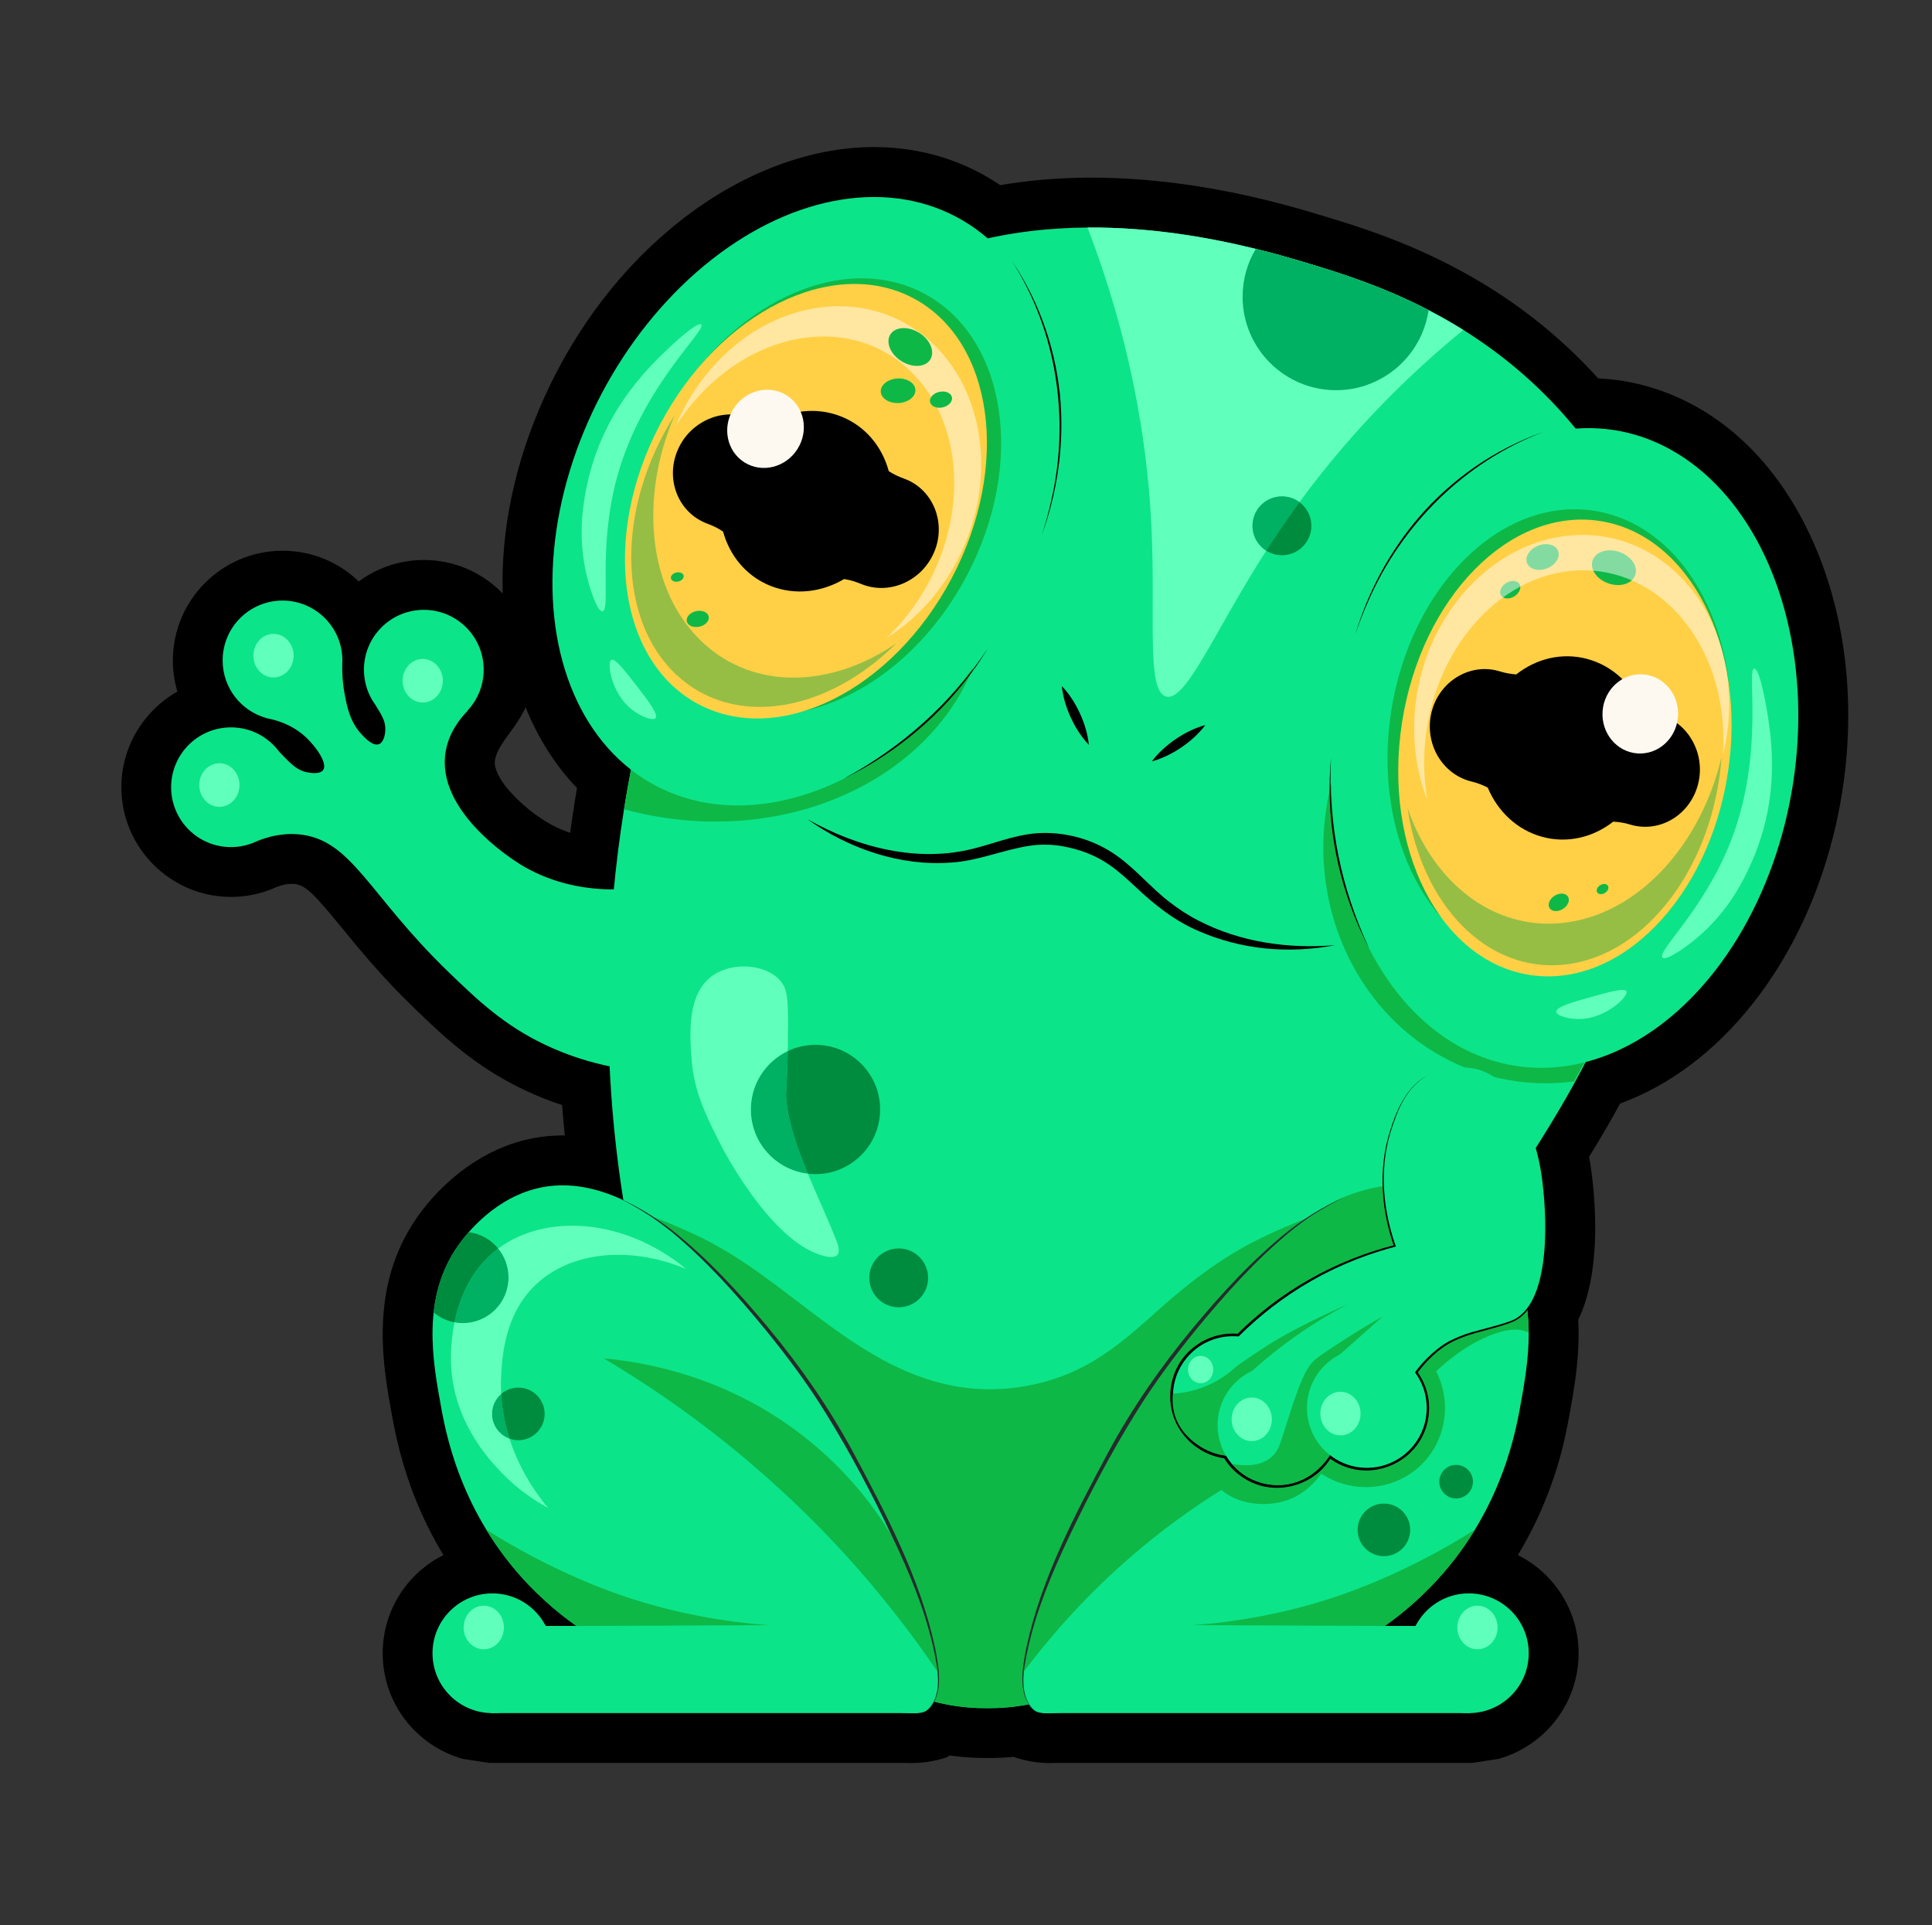 <?xml version="1.0" encoding="UTF-8"?>
<svg xmlns="http://www.w3.org/2000/svg" viewBox="0 0 1124 1120">
  <rect x="0" y="0" width="1124" height="1120" fill="#333333" stroke="none"/>
  <defs>
    <style>
      .cls-1 {
        fill: #008c3e;
      }

      .cls-1, .cls-2, .cls-3, .cls-4, .cls-5, .cls-6, .cls-7, .cls-8, .cls-9, .cls-10, .cls-11 {
        stroke-width: 0px;
      }

      .cls-2 {
        fill: #fff;
        opacity: .49;
      }

      .cls-3 {
        fill: #ffd046;
      }

      .cls-4 {
        fill: #0da841;
        opacity: .43;
      }

      .cls-5 {
        fill: #0eb847;
      }

      .cls-6 {
        fill: #0ce489;
      }

      .cls-7 {
        fill: #61ffbc;
      }

      .cls-8 {
        fill: #262c2c;
      }

      .cls-9 {
        fill: #00b063;
      }

      .cls-10 {
        /*fill: #2c2e30;*/
      }

      .cls-11 {
        fill: #fdf9f1;
      }
    </style>
  </defs>
  <g id="contour">
    <path class="cls-11" d="M1042.61,327.35c-18.43-45.2-49.82-76.14-88.38-87.12-9.85-2.8-20.01-4.22-30.2-4.22-.52,0-1.03,0-1.55.01-18.41-21.41-40.02-39.94-64.26-55.09-6.78-4.24-13.89-8.29-21.12-12.04-26.86-13.92-51.26-21.76-72.01-28-7.12-2.15-17.87-5.39-31.37-8.71-34.46-8.5-67.65-12.82-98.65-12.82-.82,0-1.65,0-2.47,0-18.95.14-37.26,1.93-54.51,5.33-8.58-6.59-18.04-11.86-28.21-15.7-13.04-4.93-26.99-7.43-41.47-7.43-33.24,0-69.08,13.52-100.92,38.06-32.23,24.84-58.72,59.07-76.61,98.98-18.75,41.83-26.01,85.11-20.98,125.16,4.63,36.88,19.81,68.19,43.02,89.14-.97,5.34-1.88,10.66-2.72,15.89-1.85,11.54-3.44,23.28-4.75,35.02-13.49-1.5-25.79-5.68-36.66-12.47-7.62-4.76-14.74-10.48-21-16.93-6.66-6.85-12.95-15.06-15.23-24.52-2.61-10.84,2.19-20.58,8.38-29.23,3.38-4.73,7.03-9.32,9.68-14.52,2.7-5.31,3.79-10.49,3.79-16.51,0-26.37-21.45-47.83-47.83-47.83-16.39,0-30.89,8.29-39.51,20.9-7.89-15.58-24.07-26.28-42.69-26.28-26.37,0-47.83,21.45-47.83,47.83,0,9.82,3.04,19.13,8.32,26.88-21.81,4.44-38.28,23.76-38.28,46.87,0,26.37,21.45,47.83,47.83,47.83,5.96,0,11.8-1.1,17.35-3.26l.35-.14.06-.03c.93-.37,1.79-.74,2.61-1.13,5.06-2.03,10.06-3.05,14.86-3.05,1.13,0,2.27.06,3.38.17,13.25,1.36,21.34,10.63,38.36,31.47,10.01,12.25,22.47,27.5,39.97,44.45,16.71,16.18,33.99,32.92,60.76,45.52,9.58,4.51,19.66,8.18,30.07,10.95.56,9.16,1.3,18.3,2.2,27.43.45,4.57.95,9.13,1.49,13.69.13,1.14.27,2.28.41,3.42.04.29.29.92.05,1.17-.26.26-1.41,0-1.78,0-1.35-.07-2.7-.12-4.06-.15-2.3-.05-4.6-.06-6.89,0-2.24.05-4.49.27-6.72.29-4.5.03-9.01.44-13.44,1.27-25.93,4.81-43.95,22.46-52.36,32.54l-.58.7c-1.56,1.89-3.05,3.84-4.46,5.82-.71,1-1.42,2.05-2.23,3.31l-.15.24c-.63.99-1.26,2.01-1.84,3l-.26.44c-.61,1.05-1.19,2.1-1.7,3.07l-.11.21c-1.75,3.33-3.32,6.82-4.66,10.39l-.06.15c-.41,1.09-.8,2.21-1.18,3.35l-.03.1c-1.11,3.37-2.05,6.87-2.79,10.39l-.09.41c-.2.95-.38,1.91-.55,2.85l-.13.76c-.15.85-.28,1.7-.4,2.54l-.13.86c-.12.89-.23,1.77-.33,2.65-2.48,21.63,1.37,42.7,4.47,59.63,3.31,18.13,9.81,45.66,27.92,75.44.12.2,1.19,1.91,1.19,1.91.68,1.08,1.36,2.17,2.07,3.25.16.24.7,1.06.7,1.06.72,1.09,1.45,2.18,2.2,3.28.17.24.76,1.07.76,1.07.76,1.09,1.53,2.18,2.33,3.27.18.25,1.22,1.64,1.22,1.64.46.63.93,1.26,1.41,1.89-25.09,1.44-45.06,22.3-45.06,47.75,0,12.57,4.84,24.45,13.64,33.43,5.72,5.85,12.71,10.06,20.35,12.35,4.37.67,8.74,1.35,13.11,2.02.24,0,.48.01.72.01s.48,0,.7-.01h240.57c.36.02.72.04,1.09.05,5.44.19,10.53-.6,15.18-1.97,1.57-.96,3.05-2.07,4.42-3.31,5.94,1.14,12.03,1.87,18.12,2.19,2.39.12,4.74.19,7,.19h.93s.89,0,.89,0c1.98,0,4.07-.05,6.19-.15,4.14-.19,8.29-.57,12.41-1.15,1.01.82,2.07,1.56,3.15,2.23,4.65,1.38,9.72,2.17,15.12,1.97.34-.01.68-.03,1.02-.05h240.58c.24,0,.48.01.72.01s.48,0,.7-.01l13.13-2.02c7.64-2.3,14.63-6.5,20.35-12.35,8.79-8.99,13.64-20.86,13.64-33.43,0-25.44-19.97-46.31-45.06-47.75,1.83-2.4,3.63-4.88,5.49-7.57l.13-.19c.94-1.36,1.85-2.72,2.76-4.1l.12-.18c.88-1.34,1.72-2.68,2.55-4.02l.36-.57c.16-.26.32-.51.46-.78,20.21-33.2,25.82-63.87,27.94-75.46,2.51-13.74,5.35-29.31,5.25-46.02-.02-3.64-.2-7.24-.52-10.76.12-.2.23-.4.34-.59.55-.97,1.08-1.99,1.58-3.02,5.52-11.46,8.29-27.36,8.25-47.31-.04-14.85-1.64-27.42-2.59-33.62l-.02-.15c-.19-1.22-.79-4.8-1.94-9.67,12.16-19.44,19.16-32.16,23.96-41.21,57.21-17.86,104.48-77.56,121.36-154.02,11.32-51.27,7.71-103.66-10.17-147.5Z"/>
    <path class="cls-10" d="M1057.43,321.31c-20.33-49.86-55.42-84.11-98.82-96.46-9.41-2.68-19.07-4.25-28.8-4.7-18.38-20.34-39.58-38.08-63.1-52.78-7.14-4.47-14.63-8.73-22.24-12.68-28.08-14.56-53.31-22.66-74.77-29.12-7.27-2.19-18.25-5.5-32.14-8.93-35.71-8.81-70.19-13.28-102.48-13.28-.87,0-1.73,0-2.59,0-17.42.13-34.4,1.59-50.57,4.36-8.21-5.58-17.05-10.18-26.37-13.7-14.85-5.62-30.71-8.46-47.13-8.46-36.76,0-76.07,14.7-110.69,41.39-34.31,26.45-62.47,62.8-81.44,105.1-16.82,37.52-24.93,76.25-23.83,113.23-11.61-12-27.88-19.48-45.86-19.48-13.82,0-27.05,4.48-37.89,12.48-11.69-11.31-27.43-17.86-44.31-17.86-35.19,0-63.83,28.63-63.83,63.83,0,6.18.89,12.27,2.63,18.1-19.64,11.08-32.59,32.18-32.59,55.64,0,35.19,28.63,63.83,63.83,63.83,7.96,0,15.74-1.46,23.07-4.32l.89-.35.12-.05c.91-.37,1.76-.74,2.6-1.12,3.03-1.17,5.91-1.77,8.56-1.77.59,0,1.18.03,1.75.09,6.34.65,11.58,6.06,27.61,25.68,10.27,12.57,23.05,28.21,41.23,45.81,16.83,16.3,35.9,34.77,65.07,48.5,6.99,3.29,14.25,6.18,21.69,8.64.43,5.62.93,11.26,1.48,16.85.03.25.05.51.08.76-.64.03-1.23.06-1.75.06-5.48.03-10.95.55-16.26,1.53-30.87,5.72-51.92,26.28-61.74,38.03l-.64.77c-1.79,2.18-3.52,4.44-5.16,6.73-.85,1.2-1.68,2.43-2.62,3.89l-.18.29c-.75,1.17-1.48,2.35-2.19,3.57l-.28.47c-.7,1.21-1.4,2.46-1.97,3.55l-.17.31c-2.06,3.92-3.9,8.03-5.5,12.29l-.04.1c-.48,1.28-.94,2.6-1.37,3.9l-.05.15c-1.29,3.92-2.39,7.99-3.27,12.17l-.08.41c-.23,1.1-.44,2.2-.64,3.33l-.14.82c-.17.98-.32,1.96-.46,2.9l-.15,1.01c-.14,1.01-.27,2.03-.38,3.01-2.75,23.99,1.34,46.35,4.62,64.33,3.53,19.31,10.46,48.65,29.8,80.57-21.01,10.51-35.33,32.24-35.33,57.12,0,16.78,6.46,32.63,18.2,44.62,7.54,7.71,16.94,13.41,27.18,16.49l1.07.32,15.17,2.34.97.03c.41.01.82.02,1.24.02.32,0,.64,0,.95-.01h239.89c.32.02.64.03.96.04.73.03,1.46.04,2.18.04,6.03,0,12.11-.89,18.09-2.65l2.04-.6s1.87-1.15,1.91-1.17c4.38.62,8.82,1.05,13.24,1.28,2.67.14,5.3.21,7.9.21h.86s.89,0,.89,0c2.22,0,4.55-.05,6.91-.16,2.54-.11,5.09-.3,7.64-.55l.62.38,2.03.6c5.96,1.77,12.03,2.66,18.04,2.66.73,0,1.47-.01,2.2-.04.3-.01.59-.02.88-.04h239.91c.32,0,.63.01.96.01.44,0,.87,0,1.29-.02l.93-.03,15.16-2.33,1.07-.32c10.24-3.08,19.64-8.78,27.18-16.49,11.74-11.99,18.2-27.84,18.2-44.62,0-24.89-14.33-46.63-35.34-57.13,0-.01.01-.02.02-.03,21.59-35.6,27.56-68.25,29.81-80.57,2.63-14.43,5.62-30.78,5.51-48.99-.02-2.42-.09-4.85-.22-7.25.01-.03.03-.06.04-.09,6.57-13.65,9.88-31.92,9.83-54.29-.04-15.9-1.76-29.39-2.79-36.08l-.02-.12c-.12-.78-.36-2.25-.75-4.25,8.25-13.4,13.91-23.37,18.07-31.04,28.77-10.48,55.36-30.51,77.25-58.25,23.02-29.17,39.83-65.64,48.62-105.45,12.01-54.41,8.11-110.17-10.98-156.99ZM304.89,413.39c.31-.61.61-1.23.9-1.85,7.29,17.98,17.4,33.91,29.9,46.92-.45,2.61-.88,5.22-1.29,7.8-.97,6.04-1.87,12.15-2.69,18.29-5.12-1.71-9.94-3.97-14.43-6.78-6.6-4.13-12.66-9.01-18-14.51-6.29-6.47-9.93-12.07-11.15-17.12-.67-2.79-.62-7.15,5.84-16.18.65-.91,1.31-1.81,1.98-2.72,2.93-4.01,6.26-8.56,8.95-13.86Z"/>
  </g>
  <g id="body">
    <path class="cls-6" d="M979.08,460.51c-2.06,14.48-5.09,25.91-8.63,37.75-19.61,65.62-47.61,119.05-50.45,124.41-10.83,20.44-40.25,74-145.57,212.74,0,0-108.98,142.59-175.12,156.01-9.71,1.97-18.26,2.44-24.84,2.38-6.58.06-15.12-.41-24.84-2.38-65.58-13.36-110.76-78.8-137.81-135.68-13.51-28.41-36.11-76.55-48.89-155.79-14.05-87.14-10.05-165.56.11-229.11,12.63-78.99,34.78-134.99,43.63-156.17,21.63-51.77,36.33-86.94,60.33-114.62,8.54-9.85,18.26-18.75,29.89-27.12,42.41-30.52,91.22-40.23,135.81-40.56,37.86-.28,72.67,6.2,97.91,12.43,13.15,3.24,23.7,6.42,30.73,8.54,17.87,5.38,42.81,13.12,69.78,27.1,6.64,3.44,13.4,7.26,20.21,11.52,20.96,13.1,42.36,30.33,62.01,53.38,44.24,51.89,57.16,106.92,60.98,124.09,3.7,16.6,10.68,49.39,4.76,91.08Z"/>
    <path class="cls-7" d="M851.33,191.96c-27,22.08-62.02,54.76-95.33,100.19-2.85-2.11-6.37-3.35-10.19-3.35-9.46,0-17.12,7.66-17.12,17.12,0,6.09,3.18,11.43,7.96,14.48-30.41,47.49-46.62,87.93-58.22,84.84-11.53-3.08-6.18-45.77-8.45-96.79-3.14-70.65-19.71-130.27-37.28-176.08,37.86-.28,72.67,6.2,97.91,12.43,13.15,3.24,23.7,6.42,30.73,8.54,17.87,5.38,42.81,13.12,69.78,27.1,6.64,3.44,13.4,7.26,20.21,11.52Z"/>
    <path class="cls-6" d="M522.09,925.95c-20.56,26.31-23.88,36.48-22.15,43.76-39.46-27.13-68.54-72.79-88.13-113.98-20.71-43.52-33.8-90.18-44.69-137.18,11.02,7.9,22.95,16.9,35.5,27.04,25.11,20.32,50.29,43.28,62.82,56.84,32.37,35.04,48.6,81.2,56.64,123.5Z"/>
    <path class="cls-6" d="M521.12,923.39c-22.8,29.91-23.86,38.97-20.66,46.63.01.02.01.03.02.06-39.73-27.08-68.99-72.98-88.67-114.34-21.53-45.25-34.82-93.89-45.98-142.78,11.87,8.61,24.96,18.62,38.79,30.09,24.49,20.32,49.04,43.28,61.27,56.84,31.56,35.04,47.39,81.2,55.23,123.5Z"/>
    <path class="cls-5" d="M595.44,972.82c20.87-30.79,41.79-55.59,59.76-74.74,12.3-13.11,33-33.98,61.27-56.84,26.55-21.48,51.73-38.16,73.36-50.97-22.04,2.01-73.34,9.81-120.42,48.66-2.16,1.78-4.3,3.61-4.3,3.61-24.3,21-37.85,42.66-42.03,49.65-3.15,5.26-13.94,23.85-21.46,50.63-3.34,11.88-5.14,22.22-6.18,29.99Z"/>
    <path class="cls-5" d="M812.36,693.47c-18.48,11.7-44.05,28.96-72.72,52.13-25.12,20.32-50.3,43.28-62.84,56.84-32.37,35.04-48.6,81.2-56.64,123.5,23.39,29.91,24.48,38.97,21.19,46.63-.33.78-.71,1.54-1.13,2.27-8.54,5.36-22.44,12.79-40.92,16.56-9.71,1.97-18.26,2.44-24.84,2.39-6.58.06-15.12-.41-24.83-2.39-18.1-3.69-34.65-11.34-49.69-21.7-1.73-7.28,1.59-17.46,22.15-43.76-8.03-42.3-24.27-88.46-56.64-123.5-12.54-13.56-37.72-36.53-62.82-56.84-12.55-10.14-24.49-19.14-35.5-27.04-1.26-5.43-2.49-10.85-3.69-16.28,13.21,4.19,28.01,9.79,43.66,17.32,51.03,24.54,88.64,74.62,145.95,86.37,21.45,4.4,44.05,2.36,64.55-5.22,22.08-8.16,38.83-22.87,55.99-38.3,17.78-15.98,36.65-30.5,58.11-41.18,1.14-.57,2.28-1.12,3.43-1.68,31-14.91,58.76-22.26,77.22-26.12Z"/>
    <path class="cls-5" d="M363.44,702.28c1.2,5.43,2.43,10.85,3.69,16.28-1.44-1.04-2.87-2.05-4.28-3.04-1.01-4.33-2.02-8.68-3-13.01-.1-.48-.22-.97-.32-1.45,1.28.39,2.58.8,3.91,1.22Z"/>
    <path class="cls-5" d="M362.92,699.95c.96,4.33,1.92,8.68,2.92,13.01-12.15-8.8-23.02-16.13-32.13-22.04,8.01,1.72,17.81,4.13,28.89,7.58.1.48.22.97.32,1.45Z"/>
    <path class="cls-1" d="M512.05,645.5c0,16.31-10.42,30.21-24.95,35.4v.02c-3.96,1.42-8.22,2.19-12.66,2.19-1.5,0-2.98-.09-4.44-.27-5.9-14.21-11.02-28.66-12.43-41.74-.76-7.06.31-6.66.71-29.58,4.9-2.34,10.37-3.64,16.16-3.64,9.4,0,18.01,3.46,24.58,9.15,8,6.9,13.03,17.1,13.03,28.46Z"/>
    <path class="cls-9" d="M831.12,180.44c-2.89,20.15-16.86,36.73-35.5,43.38v.05c-5.74,2.04-11.88,3.14-18.31,3.14-30.02,0-54.38-24.36-54.38-54.37,0-10.18,2.8-19.7,7.68-27.84,13.15,3.24,23.7,6.42,30.73,8.54,17.87,5.38,42.81,13.12,69.78,27.1Z"/>
    <path class="cls-1" d="M534.03,730.49c-2.99-2.59-6.91-4.16-11.19-4.16-9.45,0-17.12,7.67-17.12,17.12s7.67,17.12,17.12,17.12c2.02,0,3.96-.35,5.76-.99h0c6.61-2.37,11.36-8.7,11.36-16.13,0-5.17-2.3-9.81-5.93-12.96Z"/>
    <path class="cls-9" d="M756,292.15c-4.91,6.68-9.77,13.65-14.58,20.9-1.62,2.47-3.23,4.91-4.77,7.34-4.78-3.04-7.96-8.39-7.96-14.47,0-9.46,7.66-17.12,17.12-17.12,3.81,0,7.34,1.24,10.19,3.35Z"/>
    <path class="cls-1" d="M762.93,305.92c0,7.42-4.75,13.76-11.36,16.11v.02c-1.81.63-3.75.99-5.76.99-3.38,0-6.51-.98-9.16-2.65,1.54-2.43,3.15-4.87,4.77-7.34,4.81-7.25,9.67-14.22,14.58-20.9.35.27.68.53,1,.81,3.63,3.15,5.93,7.79,5.93,12.96Z"/>
    <circle class="cls-1" cx="524.02" cy="378.77" r="19.59"/>
    <path class="cls-5" d="M981.59,464.87c-2.66,16.85-6.91,33.32-12.3,49.48-9.54,28.67-22.63,56.31-36.57,83.2-5.51,10.61-11.17,21.16-16.97,31.61-14.48,1.92-29.45,1.36-44.39-2.06-71.39-16.33-115.09-91.49-97.62-167.87,3.56-15.59,9.4-30.03,17.04-42.99,29.81-50.54,87.05-78.71,143.87-65.72,14.72,3.36,28.25,9.23,40.32,17.1,3.68,10.64,6.34,21.69,7.82,33.13,2.75,21.27,2.14,42.96-1.2,64.13Z"/>
    <path class="cls-5" d="M997.72,475.18c-2.66,16.85-6.91,33.32-12.3,49.48-24.66,4.83-51.27,3.78-77.53-4.26-49.23-15.08-85.7-51.16-100.99-93.86-9.38-26.19-10.79-54.86-2.27-82.69,12.87-42.01,45.55-72.96,86.09-87.1,33.39,23.6,63.3,52.08,83.39,85.31,6.9,11.4,12.64,23.36,16.97,35.87,3.68,10.64,6.34,21.69,7.82,33.13,2.75,21.27,2.14,42.96-1.2,64.13Z"/>
    <path class="cls-5" d="M572.67,367.16c-16.45,78.22-105.03,125.93-197.83,106.51-3.99-.83-7.93-1.78-11.8-2.83,12.63-78.99,34.78-134.99,43.63-156.17,21.63-51.77,36.33-86.94,60.33-114.62,54.45,21.34,93.68,64.38,105,112.91.52,2.22.97,4.44,1.37,6.68,2.77,15.53,2.68,31.54-.7,47.52Z"/>
    <path class="cls-9" d="M470.01,682.85c-18.68-2.19-33.18-18.09-33.18-37.35,0-14.98,8.77-27.93,21.46-33.97-.4,22.92-1.47,22.52-.71,29.58,1.42,13.08,6.53,27.53,12.43,41.74Z"/>
    <path class="cls-7" d="M487.15,730.08c-1.98,2.25-6.96.86-8.75.37-30.74-8.58-58.86-63.99-58.86-63.99-9.35-18.43-15.92-31.72-17.27-51.16-.97-13.87-2.62-37.58,12.66-47.94,11.67-7.92,30.84-6.43,39.09,3.3,4.16,4.9,4.45,10.59,4.4,26.5-.01,5.62-.07,10.36-.14,14.37-12.69,6.04-21.46,18.99-21.46,33.97,0,19.26,14.5,35.16,33.18,37.35,5.76,13.9,12.27,27.57,16.81,39.52.66,1.75,2.1,5.7.33,7.71Z"/>
  </g>
  <g id="left_leg" data-name="left leg">
    <path class="cls-6" d="M315.84,690.66c-27.23,5.05-44.38,27.04-49.17,33.8-21.66,30.59-15.01,67-9.99,94.49,3.21,17.58,12.84,66.35,55.82,108.06,48.55,47.12,106.25,52.81,122.01,53.85,8.36,1.67,20.11,3.97,34.19,6.58,61.48,11.43,67.27,10.3,70.96,7.33,20.12-16.16-16.18-91.3-21.92-103.01h0c-6.76-16.08-17.73-39.54-34.44-65.9-17.33-27.32-94.34-148.76-167.47-135.2Z"/>
    <circle class="cls-6" cx="286.46" cy="961.85" r="34.83"/>
    <path class="cls-6" d="M534.27,996.66h-248.64v-50.7h197.94c28,0,50.7,22.7,50.7,50.7Z"/>
    <path class="cls-1" d="M316.86,822.6c0,8.45-6.86,15.3-15.3,15.3-1.81,0-3.54-.31-5.15-.89h0c-2.51-7.82-4.34-16.52-4.85-26,2.67-2.32,6.18-3.72,10-3.72,8.45,0,15.3,6.86,15.3,15.3Z"/>
    <path class="cls-1" d="M289.85,726.39c-.83.61-1.65,1.26-2.44,1.91-13.95,11.57-20.2,27.6-22.95,41.03-4.57-.83-8.73-2.86-12.17-5.73,1.45-13.36,5.58-26.73,14.38-39.16,1.22-1.72,3.23-4.41,6.02-7.57,6.89.86,12.96,4.39,17.17,9.51Z"/>
    <ellipse class="cls-7" cx="281.45" cy="946.86" rx="11.7" ry="12.68"/>
    <path class="cls-5" d="M335.33,945.99c37.27-.16,74.55-.32,111.82-.48-24.69-1.81-53.58-6.53-84.27-16.87-6.04-2.04-36.39-12.35-72.07-33.82-2.55-1.53-5.19-3.15-7.89-4.85,3.35,5.5,7.13,11.07,11.39,16.63,3.32,4.32,9.44,11.9,18.19,20.41,5.92,5.76,13.49,12.37,22.82,18.98Z"/>
    <path class="cls-5" d="M545.57,972.82c-20.87-30.79-41.79-55.59-59.76-74.74-12.3-13.11-33-33.98-61.27-56.84-26.55-21.48-51.73-38.16-73.36-50.97,22.04,2.01,73.34,9.81,120.42,48.66,2.16,1.78,4.3,3.61,4.3,3.61,24.3,21,37.85,42.66,42.03,49.65,3.15,5.26,13.94,23.85,21.46,50.63,3.34,11.88,5.14,22.22,6.18,29.99Z"/>
    <path class="cls-9" d="M295.87,743.22c0,14.67-11.9,26.57-26.57,26.57-1.65,0-3.27-.15-4.84-.45,2.75-13.44,9-29.46,22.95-41.03.8-.66,1.61-1.3,2.44-1.91,3.77,4.57,6.02,10.43,6.02,16.82Z"/>
    <path class="cls-9" d="M296.41,837c-5.91-2.11-10.15-7.77-10.15-14.4,0-4.62,2.05-8.77,5.3-11.58.51,9.47,2.34,18.17,4.85,25.98Z"/>
    <path class="cls-7" d="M291.64,798.98c-.28,4.14-.29,8.16-.08,12.04-3.25,2.81-5.3,6.96-5.3,11.58,0,6.64,4.24,12.3,10.15,14.4h0c6.64,20.64,18.01,35,22.5,40.33-7.16-3.85-17.35-10.34-27.28-20.74-6.82-7.16-27.68-29.03-29.19-62.61-.14-2.98-.43-12.8,2.01-24.65,1.57.3,3.19.45,4.84.45,14.67,0,26.57-11.9,26.57-26.57,0-6.4-2.25-12.25-6.02-16.82,27.63-20.58,73.49-17.68,109.33,11.89-32.82-13.67-67.55-10.26-87.96,9.61-17.27,16.81-18.85,40.11-19.59,51.08Z"/>
    <path class="cls-8" d="M537.2,996.66c12.39-8.47,8.44-25.63,5.77-38.06-5.01-22.38-13.91-43.62-23.73-64.29-11.78-24.84-24.57-49.22-39.09-72.57-10.36-16.78-22.25-32.65-34.68-47.95-16.78-20.42-34.47-40.35-54.89-57.21-4.02-3.24-8.4-6.45-12.68-9.34-5.97-3.92-12.79-7.79-19.45-10.94,6.51,2.83,14.07,6.75,19.51,10.33.11,0,.27.12.37.18,0,0,.21.13.21.13l.42.27c4.11,2.69,8.33,5.64,12.21,8.62,20.81,16.54,38.88,36.3,55.85,56.69,18.61,22.43,35.01,46.03,49.03,71.81,19.41,36.34,39.13,73.49,47.91,114.06,2.44,12.61,6,30.13-6.76,38.28h0Z"/>
  </g>
  <g id="right_leg" data-name="right leg">
    <path class="cls-6" d="M889.37,775.3c.09,15.51-2.66,30.58-5.05,43.65-3.21,17.58-12.85,66.35-55.83,108.06-48.55,47.12-106.24,52.81-122.01,53.85-8.37,1.67-20.11,3.96-34.19,6.59-61.49,11.42-67.27,10.29-70.96,7.33-5.17-4.16-6.63-12.2-5.82-22.08.03-.45.08-.91.13-1.37h0c.41-4.08,1.18-8.43,2.21-12.93.02-.06.03-.13.05-.18,6.21-27,21.76-59.13,25.35-66.45,2.87-6.82,6.49-14.96,10.98-24.08.81-1.64,1.65-3.31,2.51-5.01,5.68-11.17,12.59-23.62,20.95-36.8.13-.21.25-.41.39-.62,9.43-14.84,34.67-54.4,66.97-86.99.06-.06.12-.12.18-.18,14.65-14.75,30.73-28.06,47.44-36.98.01-.01.02-.01.03-.02,17.11-9.14,34.89-13.67,52.45-10.41,6.6,1.22,12.61,3.45,17.99,6.2.02.01.03.02.06.03.01,0,.02.01.03.01,16.77,8.62,27.46,22.45,31.08,27.55,11.36,16.05,14.93,33.71,15.04,50.84Z"/>
    <path class="cls-6" d="M772.72,701.07c17.11-9.14,34.89-13.67,52.45-10.41,6.63,1.23,12.65,3.46,18.05,6.23-17.96,16.71-40.69,44.68-52.12,39.19-9.46-4.54-.66-26.98-10.88-33.52-2.07-1.33-4.61-1.79-7.5-1.5Z"/>
    <circle class="cls-6" cx="854.55" cy="961.85" r="34.83"/>
    <path class="cls-6" d="M606.74,996.66h248.64s0-50.7,0-50.7h-197.94c-28,0-50.7,22.7-50.7,50.7Z"/>
    <ellipse class="cls-7" cx="859.56" cy="946.86" rx="11.7" ry="12.68"/>
    <path class="cls-5" d="M805.67,945.99c-37.27-.16-74.55-.32-111.82-.48,24.69-1.81,53.58-6.53,84.27-16.87,6.04-2.04,36.39-12.35,72.07-33.82,2.55-1.53,5.19-3.15,7.89-4.85-3.35,5.5-7.13,11.07-11.39,16.63-3.32,4.32-9.44,11.9-18.19,20.41-5.92,5.76-13.49,12.37-22.82,18.98Z"/>
    <path class="cls-5" d="M874.33,724.46c11.36,16.05,14.93,33.71,15.04,50.84-.39-.17-.8-.36-1.21-.52-4.3-1.69-9.86-2.05-19.59,1.54-14.77,5.45-26.56,15.36-33.04,21.5,9.44,18.46,5.59,40.95-9.22,54.93-15.5,14.62-39.54,16.64-57.62,4.61-3.03,4.33-9.28,11.7-19.59,15.36-12.68,4.49-28.87,2.47-38.51-5.87-8.79,5.47-17.75,11.5-26.79,18.16-38.31,28.2-67.02,59.41-88.29,87.68-.02.03-.06.08-.08.12.07-.48.14-.98.21-1.49h0c.53-3.8,1.24-8.15,2.21-12.93.02-.06.03-.13.05-.18.96-4.72,2.18-9.9,3.72-15.39,5.97-21.27,14-37.36,18.63-45.72,4.67-10.54,9.37-20.36,13.98-29.42,8.4-16.51,16.49-30.5,23.46-41.82.13-.21.25-.41.39-.62,16.81-27.3,35.8-57.5,66.97-86.99.06-.06.12-.12.18-.18,3.8-3.58,7.78-7.17,11.96-10.73,13.91-11.87,26.49-20.51,35.48-26.25.01-.01.02-.01.03-.02,6.57-3.8,12.39-6.02,16.52-7.33,6.95-2.21,23.69-7.32,42.58-1.6,4.95,1.5,8.83,3.38,11.34,4.72.02.01.03.02.06.03.01,0,.02.01.03.01,16.77,8.62,27.46,22.45,31.08,27.55Z"/>
    <path class="cls-8" d="M603.92,996.66c-12.76-8.15-9.19-25.69-6.76-38.27,8.78-40.57,28.5-77.72,47.91-114.06,14.02-25.78,30.42-49.38,49.03-71.81,16.97-20.4,35.04-40.15,55.85-56.69,4.03-3.11,9.31-6.78,13.05-9.16,6.29-3.94,12.87-7.41,19.67-10.37-6.66,3.15-13.47,7.01-19.45,10.94-4.29,2.9-8.66,6.11-12.68,9.34-20.42,16.87-38.11,36.79-54.89,57.21-12.44,15.3-24.32,31.17-34.68,47.95-14.52,23.35-27.3,47.73-39.09,72.57-9.81,20.67-18.71,41.91-23.73,64.29-2.69,12.46-6.61,29.59,5.77,38.06h0Z"/>
    <path class="cls-1" d="M815.13,878.49c-2.67-2.32-6.18-3.72-10-3.72-8.45,0-15.3,6.86-15.3,15.3s6.86,15.3,15.3,15.3c1.81,0,3.54-.31,5.15-.89h0c5.91-2.12,10.15-7.78,10.15-14.42,0-4.62-2.05-8.77-5.3-11.58Z"/>
    <path class="cls-1" d="M853.52,854.62c-.43-.37-.89-.7-1.37-.99-1.46-.88-3.18-1.38-5.02-1.38-5.4,0-9.78,4.38-9.78,9.78,0,1.64.4,3.17,1.12,4.53,1.62,3.13,4.9,5.27,8.67,5.27,1.16,0,2.27-.21,3.3-.58,1.89-.67,3.51-1.91,4.67-3.53,1.15-1.6,1.83-3.57,1.83-5.69,0-2.95-1.31-5.6-3.4-7.41Z"/>
  </g>
  <g id="left_hand" data-name="left hand">
    <path class="cls-6" d="M301.9,502.36c-4.99-3.12-48.3-30.96-42.64-65.01,1.82-10.92,8.09-18.97,12.77-23.81-.04,0-.08-.01-.13-.02,5.89-6.24,9.5-14.64,9.5-23.89,0-19.23-15.59-34.83-34.83-34.83s-34.83,15.59-34.83,34.83c0,6.14,1.59,11.9,4.38,16.91-.03,0-.06,0-.09-.01.15.21.31.44.49.7.57.98,1.19,1.92,1.85,2.83.05.08.1.16.15.24,3.34,5.42,5.38,8.74,5.63,12.8.2,3.26-.64,8.72-3.71,9.86-3.49,1.3-8.11-3.63-9.99-5.63-6.71-7.16-8.47-15.77-9.86-23.05-.85-4.45-1.65-10.63-1.46-18.1.04-.64.06-1.29.06-1.94,0-19.23-15.59-34.83-34.83-34.83s-34.83,15.59-34.83,34.83c0,15.94,10.72,29.38,25.34,33.51-.04.01-.08.03-.12.04.25.04.51.1.76.14.85.22,1.72.41,2.6.57,6.33,1.54,13.68,4.57,20.01,10.56,5.61,5.3,12.6,14.99,9.92,18.89-1.91,2.77-8.24,1.9-11.59.77-4.56-1.53-7.85-4.98-13.06-10.37-.36-.37-.69-.73-1.01-1.06-6.35-8.56-16.52-14.11-27.99-14.11-19.23,0-34.83,15.59-34.83,34.83s15.59,34.83,34.83,34.83c4.46,0,8.71-.85,12.63-2.37,0,0,0,0,0,0,.01,0,.03-.01.04-.02.84-.33,1.66-.68,2.47-1.07,5.82-2.38,14.61-4.96,24.81-3.91,30.39,3.13,40.17,35.09,86.04,79.51,17.58,17.02,32.94,31.65,57.25,43.1,26.73,12.59,51.85,15.48,68.6,15.98.17-36.72.34-73.44.51-110.16-10.77,2.61-49.5,10.6-84.89-11.52Z"/>
    <ellipse class="cls-7" cx="159.12" cy="381.46" rx="11.7" ry="12.68"/>
    <ellipse class="cls-7" cx="245.93" cy="396.05" rx="11.7" ry="12.68"/>
    <ellipse class="cls-7" cx="127.63" cy="456.74" rx="11.7" ry="12.68"/>
  </g>
  <g id="right_hand" data-name="right hand">
    <path class="cls-10" d="M831.34,625.2c-12.37,6.66-18.07,20.31-21.76,33.17-2.6,8.64-3.83,17.74-3.8,26.75,0,13.55,2.71,27.03,7.26,39.77.2.55-.13,1.17-.7,1.31-34.22,9.01-65.75,27.39-90.69,52.43-.33.33-.78.47-1.21.44-8.65-.85-17.55,1.86-24.23,7.38-13.97,11.05-16.27,32.78-4.85,46.46,5.39,6.74,13.48,11.25,22.06,12.19.55.06,1.01.38,1.27.81,2.95,4.96,7.19,9.17,12.22,12.03,15.57,9.08,36.41,3.34,45.19-12.39.47-.85,1.63-1.06,2.38-.45,9.33,7.64,22.84,9.4,33.89,4.62,19.49-8.11,26.47-33.59,13.79-50.51-.35-.47-.33-1.1,0-1.54,6.09-7.98,13.59-15.3,22.8-19.54,10.49-4.96,22.3-6.44,33.17-10.31,11.1-3.98,15.48-16.36,17.87-27.01,2.73-12.9,2.96-26.2,2.37-39.34-.32-6.59-.9-13.18-1.82-19.72,3.51,22.71,6.05,57.86-6.17,78.08-2.25,3.59-5.4,6.76-9.25,8.71-5.34,2.41-11.08,3.71-16.67,5.34-6.29,1.66-12.73,3.42-18.57,6.29-8.78,4.17-15.9,11.31-21.66,19.04,0,0,0-1.54,0-1.54,5.22,6.93,7.82,15.82,7.07,24.5-2.4,28.87-36.13,43.45-58.83,25.43,0,0,2.39-.46,2.39-.46-9.57,17.31-32.51,23.69-49.64,13.76-5.54-3.13-10.26-7.72-13.48-13.22l1.28.83c-9.47-1.08-18.37-6.09-24.27-13.52-12.47-15.14-9.92-38.84,5.48-50.97,7.33-6.01,17.09-8.94,26.5-7.97l-1.21.44c25.3-25.34,57.63-43.5,92.33-52.24,0,0-.7,1.31-.7,1.31-2.98-8.66-5.17-17.62-6.15-26.74-1.53-13.62-.49-27.65,3.71-40.72,3.93-12.87,10.01-26.55,22.63-32.91h0Z"/>
    <path class="cls-6" d="M831.34,625.2c-13.36,7.12-18.14,20.71-21.55,30.89-9.67,28.87-2.35,56,2.3,69.14-13.79,3.58-30.96,9.58-49.17,19.97-33.95,19.39-54.82,44.57-66.07,60.69,2.55,3.41,6.58,8.06,12.47,12.31,11.63,8.38,23.61,10.21,36.7,11.51,15.5,1.53,36.57,2.7,62.22,1.54,3.52-13.69,10.8-32.6,27.66-46.09,3.41-2.73,6.17-4.4,8.62-5.57,5.68-2.71,10.22-4.13,12.45-4.72,13.97-3.74,20.95-5.6,24.26-7.37,21.25-11.37,19.14-60.92,15.34-85.56,0-.06-.02-.1-.03-.17-.62-3.95-9.07-55.45-39.9-60.23-12.58-1.95-23.06,2.48-25.31,3.68Z"/>
    <circle class="cls-6" cx="717.23" cy="812.23" r="34.83"/>
    <path class="cls-5" d="M728.47,797.56c-2.32,14.38-4.65,23.03-6.92,28.58-1.55,3.8,2.09,11.63-2.17,17.34-1.38,1.85-3.01,3.01-4.17,3.7-3.48-.32-8.2-1.21-13.22-3.65-2.6-1.26-14.38-6.98-18.44-19.97-1.57-5.02-1.5-9.55-1.12-12.74,5.31-.31,13.87-1.52,23.14-6.21,6.11-3.09,10.68-6.75,13.83-9.73,0,0,6.06-4.33,16.64-11.27,15.22-9.98,37.88-20.3,48.14-24.84-8.84,4.66-18.55,10.38-28.68,17.41-10.44,7.24-19.42,14.54-27.04,21.38Z"/>
    <circle class="cls-6" cx="743.22" cy="829.13" r="34.83"/>
    <path class="cls-5" d="M778.68,788.8c-3.2,14.21-6.07,22.7-8.68,28.09-.79,1.64-4.73,9.57-3.24,17.18.02.11.04.2.06.28,1.42,6.66,5.39,10.78,6.98,12.26-1.1,1.75-10.13,15.64-27,17.29-12.18,1.2-21.38-4.69-22.79-5.62-3.44-2.27-5.84-4.76-7.38-6.59,6.03,1.1,16.42,2,23.25-4.11,3.55-3.18,4.69-6.97,5.95-10.95,7.95-25.05,12.03-37.7,17.57-43.98,2.32-2.63,8.08-6.36,19.59-13.83,8.74-5.66,16.2-9.98,21.41-12.87-8.58,7.62-17.16,15.24-25.73,22.85Z"/>
    <circle class="cls-6" cx="795.2" cy="819.14" r="34.83"/>
    <ellipse class="cls-7" cx="728.24" cy="825.74" rx="11.7" ry="12.68"/>
    <ellipse class="cls-7" cx="698.51" cy="796.8" rx="7.33" ry="7.94"/>
    <ellipse class="cls-7" cx="779.84" cy="822.41" rx="11.7" ry="12.68"/>
  </g>
  <g id="eyes">
    <g>
      <ellipse class="cls-6" cx="910.4" cy="435.15" rx="187.16" ry="134.33" transform="translate(341.56 1268.58) rotate(-81.23)"/>
      <ellipse class="cls-5" cx="907.16" cy="429.29" rx="133.63" ry="98.93" transform="translate(345.67 1261.13) rotate(-81.31)"/>
      <ellipse class="cls-3" cx="910.4" cy="435.15" rx="133.62" ry="95.91" transform="translate(341.56 1268.58) rotate(-81.23)"/>
      <path class="cls-10" d="M988.2,454.95c3.63-16.77-5.8-33.82-21.45-38.79-.75-.24-1.5-.44-2.25-.62-3.17-.75-6.24-1.85-9.14-3.29-5.76-13.9-17.08-24.85-31.83-28.85-14.76-4-29.8-.21-41.42,8.98-3.21-.22-6.41-.82-9.53-1.78-.74-.23-1.49-.43-2.25-.6-16-3.61-32.3,6.46-37.1,22.91-5.27,18.1,4.85,36.91,22.12,41.59.3.08.6.16.9.23,3.25.78,6.35,1.97,9.29,3.51,5.79,13.8,17.06,24.66,31.75,28.64,14.68,3.98,29.65.25,41.25-8.84,3.29.15,6.57.68,9.77,1.66.3.09.59.18.89.26,17.27,4.69,35.01-6.56,39-25.01Z"/>
      <path class="cls-4" d="M1001.59,440.31c-4.46,62.78-43.4,115.6-91.14,120.87-45.24,4.99-83.21-34.44-91.58-91.1,14.88,43.45,49.92,71.33,90.56,66.85,43.48-4.8,80.04-45.15,92.17-96.62Z"/>
      <ellipse class="cls-5" cx="897.45" cy="324.08" rx="9.7" ry="7.09" transform="translate(-56.41 348.63) rotate(-21.33)"/>
      <ellipse class="cls-5" cx="938.97" cy="330.29" rx="9.69" ry="13.12" transform="translate(320.42 1110.13) rotate(-70.96)"/>
      <ellipse class="cls-5" cx="878.62" cy="343.1" rx="6.31" ry="4.55" transform="translate(-48.94 514.32) rotate(-31.79)"/>
      <ellipse class="cls-5" cx="906.86" cy="525" rx="6.31" ry="4.55" transform="translate(-140.53 556.48) rotate(-31.79)"/>
      <ellipse class="cls-5" cx="932.33" cy="517.28" rx="3.67" ry="2.64" transform="translate(-132.64 568.74) rotate(-31.79)"/>
      <path class="cls-2" d="M1002.39,439.15c.25-3.7.33-7.42.25-11.19-1.21-57.98-41.15-100.86-89.23-95.77-48.07,5.08-86.05,56.2-84.85,114.17.14,6.59.77,12.99,1.87,19.14-4.68-11.84-7.39-25.05-7.69-39.18-1.21-57.98,38.84-109.32,89.43-114.66,50.6-5.35,92.61,37.31,93.82,95.28.23,11.07-1.04,21.9-3.61,32.22Z"/>
      <ellipse class="cls-11" cx="954.34" cy="415.37" rx="23.05" ry="21.99" transform="translate(468.69 1335.94) rotate(-85.71)"/>
      <path class="cls-7" d="M1020.6,388.97c-4.71.39,6.3,49.01-13.56,100.23-15.58,40.19-43.3,64.28-39.83,67.92.85.89,3.45.48,10.78-4.44,14-9.39,25.66-22.17,34.14-37.15,7.27-12.84,14.26-29.45,17.22-49.22,3.04-20.35.85-37.54-.09-44.55-1.44-10.7-5.49-33.05-8.67-32.79Z"/>
      <path class="cls-7" d="M924.32,580.42c-8.78,2.46-19.08,5.35-18.92,8.2.14,2.39,7.6,4.41,14.01,4.22,15.08-.43,28.14-13.15,26.84-16.1-.97-2.2-10.19.38-21.94,3.68Z"/>
      <path class="cls-10" d="M774.37,440.81c-2.04,38.08,5.94,76.35,22.13,110.83-2.21-4.22-4.23-8.55-6.16-12.91-13.27-30.64-19.12-64.63-15.97-97.92h0Z"/>
      <path class="cls-10" d="M897.78,251.39c-45.63,17.22-82.41,53.93-101.8,98.45-2.84,6.32-5.34,12.8-7.52,19.39,7.44-24.99,20.03-48.46,37.01-68.27,19.29-22.39,44.38-39.84,72.31-49.58h0Z"/>
      <ellipse class="cls-6" cx="468.86" cy="291.6" rx="187.16" ry="134.33" transform="translate(-7.89 570.11) rotate(-62.17)"/>
      <ellipse class="cls-5" cx="474.96" cy="288.83" rx="133.63" ry="98.93" transform="translate(-2.55 573.41) rotate(-62.1)"/>
      <ellipse class="cls-3" cx="468.86" cy="291.6" rx="133.62" ry="95.91" transform="translate(-7.89 570.11) rotate(-62.17)"/>
      <path class="cls-10" d="M394.59,261.12c7.08-15.63,24.82-23.69,40.35-18.36.74.25,1.47.53,2.17.84,2.99,1.29,6.11,2.23,9.3,2.81,12.92-7.73,28.52-9.77,42.76-4.18,14.23,5.58,24.05,17.6,27.9,31.9,2.71,1.73,5.64,3.16,8.71,4.25.73.26,1.45.55,2.16.86,15,6.64,22.08,24.44,16.12,40.51-6.56,17.68-25.89,26.74-42.56,20.21-.29-.11-.58-.23-.86-.35-3.07-1.31-6.28-2.21-9.56-2.72-12.88,7.63-28.4,9.62-42.56,4.07-14.16-5.56-23.96-17.48-27.85-31.68-2.73-1.84-5.68-3.37-8.83-4.49-.29-.1-.58-.21-.87-.33-16.66-6.54-24.2-26.14-16.4-43.33Z"/>
      <path class="cls-4" d="M392.58,241.39c-33.84,53.06-34.08,118.69,1.11,151.37,33.35,30.98,87.33,21.96,127.84-18.54-37.85,26.02-82.61,27.51-112.56-.31-32.04-29.78-37.34-83.97-16.39-132.52Z"/>
      <path class="cls-2" d="M393.29,247.61c2.01-3.11,4.16-6.16,6.47-9.13,35.54-45.83,93.17-56.44,128.73-23.7,35.56,32.74,35.58,96.42.05,142.25-4.04,5.21-8.36,9.97-12.91,14.25,10.81-6.72,20.87-15.71,29.53-26.88,35.54-45.83,33.99-110.92-3.44-145.38-37.44-34.46-96.59-25.26-132.13,20.57-6.79,8.75-12.22,18.2-16.31,28.02Z"/>
      <ellipse class="cls-11" cx="445.38" cy="249.53" rx="23.05" ry="21.99" transform="translate(-3.54 492.62) rotate(-57.7)"/>
      <path class="cls-7" d="M407.92,188.83c3.55,3.12-34.28,35.59-48.87,88.55-11.45,41.55-3.56,77.42-8.52,78.28-1.21.21-3.05-1.68-6.01-9.99-5.64-15.89-7.38-33.1-5.26-50.18,1.81-14.64,6.11-32.14,15.52-49.78,9.69-18.15,21.7-30.65,26.63-35.72,7.54-7.74,24.11-23.26,26.51-21.16Z"/>
      <path class="cls-7" d="M371.08,399.93c5.58,7.21,12.13,15.67,10.3,17.86-1.54,1.84-8.73-.99-13.77-4.96-11.85-9.33-14.75-27.33-11.95-28.93,2.09-1.19,7.96,6.39,15.42,16.03Z"/>
      <path class="cls-10" d="M574.7,377.24c-17.32,28.6-42.28,52.4-71.2,69.09-4.15,2.35-8.35,4.62-12.64,6.69,33.55-18.03,62.78-43.99,83.84-75.78h0Z"/>
      <path class="cls-10" d="M588.55,151.6c16.62,24.47,26.36,53.44,28.5,82.91,1.82,26.03-2.06,52.37-10.99,76.87,2.18-6.59,4.04-13.28,5.52-20.05,10.98-47.3,3.33-98.71-23.03-139.74h0Z"/>
      <ellipse class="cls-5" cx="522.47" cy="227.37" rx="10.09" ry="7.15" transform="translate(-11.55 28.65) rotate(-3.11)"/>
      <ellipse class="cls-5" cx="529.6" cy="201.88" rx="9.72" ry="13.72" transform="translate(76.92 542.92) rotate(-57.86)"/>
      <ellipse class="cls-5" cx="547.46" cy="232.5" rx="6.52" ry="4.62" transform="translate(-38.02 127.68) rotate(-12.86)"/>
      <ellipse class="cls-5" cx="405.94" cy="360.08" rx="6.52" ry="4.62" transform="translate(-69.96 99.38) rotate(-12.86)"/>
      <ellipse class="cls-5" cx="394.04" cy="335.7" rx="3.79" ry="2.68" transform="translate(-64.84 96.13) rotate(-12.86)"/>
    </g>
  </g>
  <g id="face">
    <path class="cls-10" d="M670.1,442.98c7.02-9.47,19.71-18.12,31.11-21.13-7,9.49-19.72,18.09-31.11,21.13h0Z"/>
    <path class="cls-10" d="M633.47,433.35c-8.18-8.48-14.62-22.43-15.7-34.17,8.2,8.47,14.59,22.43,15.7,34.17h0Z"/>
    <path class="cls-10" d="M469.76,476.62c29.39,16.59,64.64,25.64,97.77,16.8,13.35-3.5,26.75-9.09,41.04-8.8,14.39.08,28.93,4.63,40.71,12.91,11.54,8.07,20.2,18.92,31.18,27.3,5.29,4.1,10.89,7.8,16.89,10.82,24.22,12.52,52.18,16.51,79.34,14.25-13.54,2.6-27.54,3.26-41.41,1.8-12.99-1.41-25.96-4.74-37.94-10.03-13.85-5.83-25.96-15.49-36.56-25.55-5.05-4.67-9.97-9.27-15.4-12.97-8.05-5.61-17.5-9.11-27.13-10.81-1.33-.34-3.48-.46-4.86-.63-1.42-.22-3.43-.27-4.88-.26-3.23-.08-6.57.15-9.76.65-15.16,2.33-29.89,8.83-45.47,9.73-29.63,2.27-59.62-8.13-83.53-25.21h0Z"/>
  </g>
</svg>